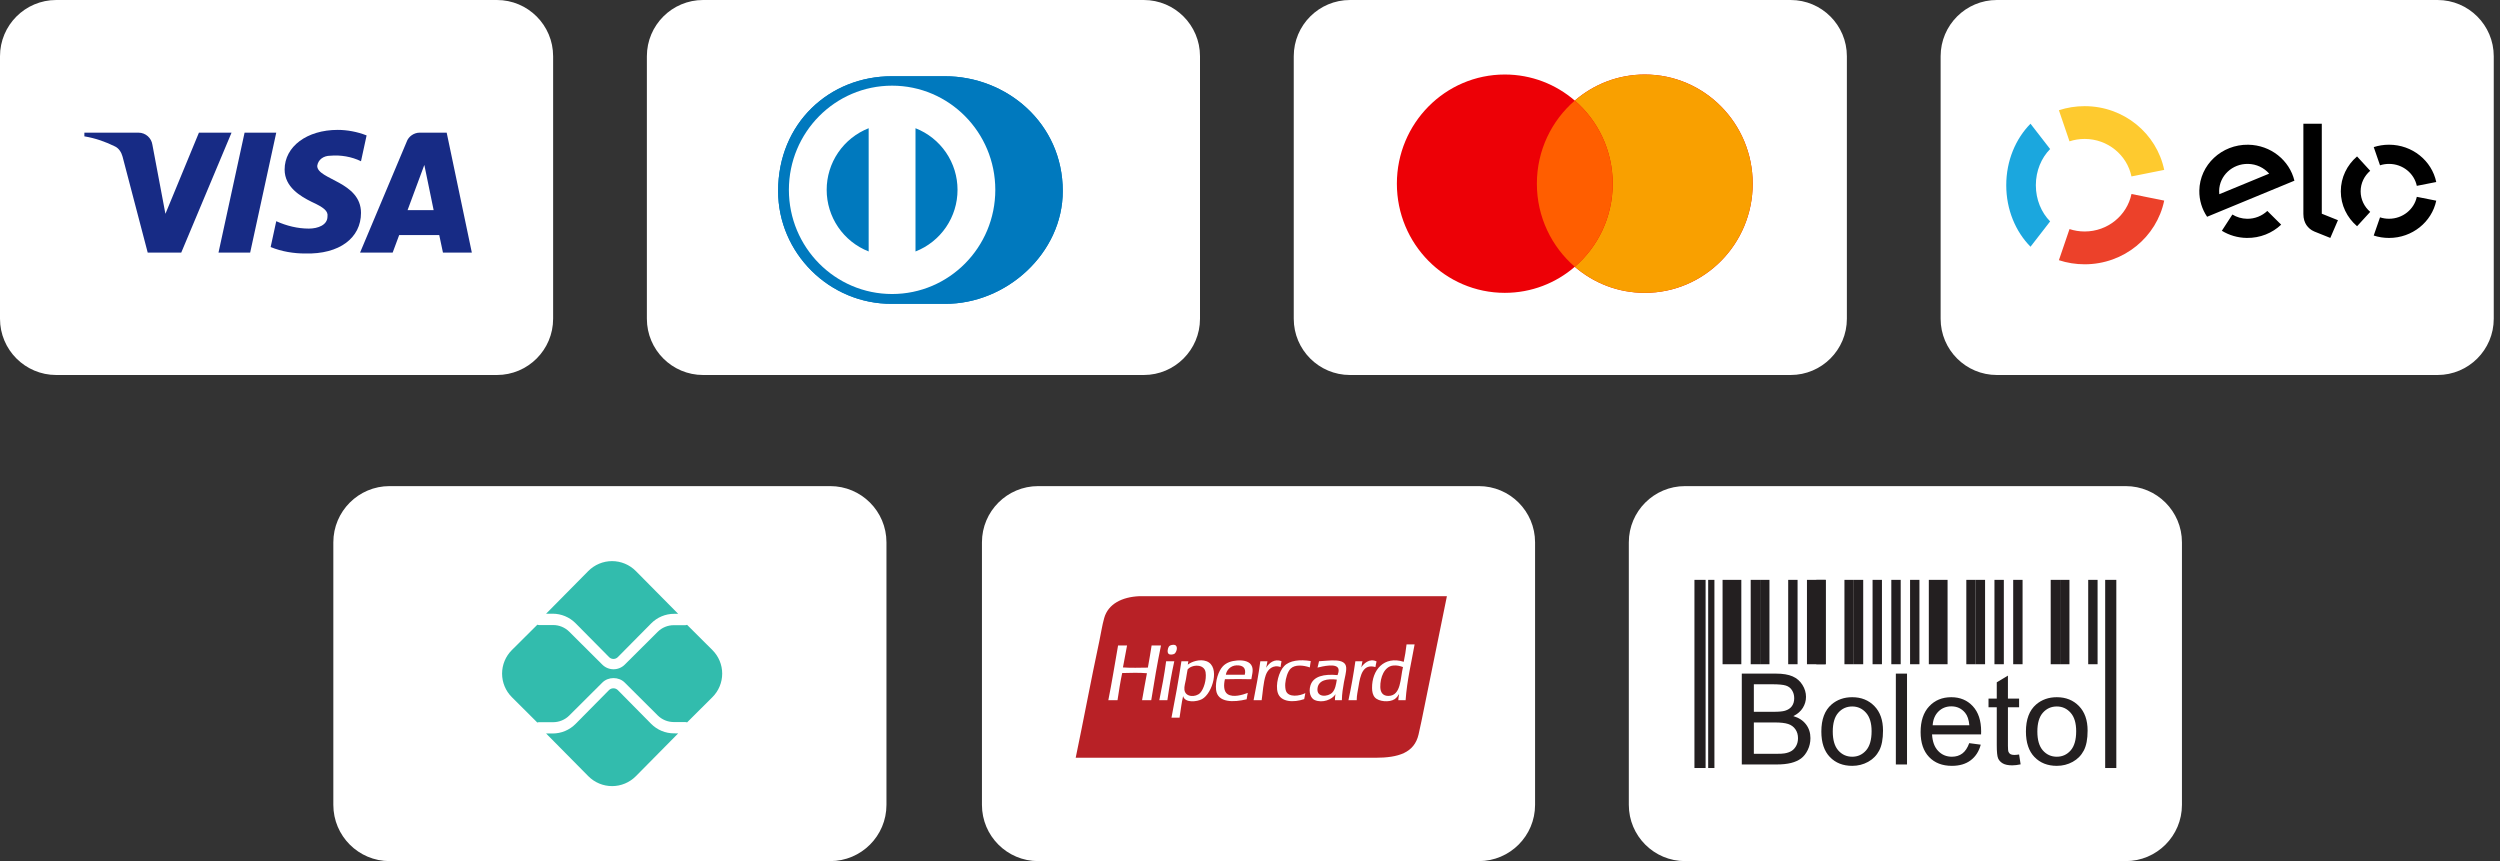 <svg width="180" height="62" viewBox="0 0 180 62" fill="none" xmlns="http://www.w3.org/2000/svg">
<rect x="0" y="0" width="180" height="62" fill="#333333" stroke="none"/>
<g clip-path="url(#clip0_0_3)">
<path d="M35.775 0H4.05C1.813 0 0 1.813 0 4.05V22.95C0 25.187 1.813 27 4.05 27H35.775C38.012 27 39.825 25.187 39.825 22.95V4.05C39.825 1.813 38.012 0 35.775 0Z" fill="white"/>
<path fill-rule="evenodd" clip-rule="evenodd" d="M13.05 18.186H10.635L8.825 11.279C8.739 10.961 8.557 10.68 8.288 10.548C7.618 10.215 6.88 9.95 6.075 9.817V9.551H9.964C10.501 9.551 10.904 9.95 10.971 10.414L11.91 15.396L14.323 9.551H16.671L13.05 18.186Z" fill="#172B85"/>
<path fill-rule="evenodd" clip-rule="evenodd" d="M18.012 18.186H15.732L17.61 9.551H19.89L18.012 18.186Z" fill="#172B85"/>
<path fill-rule="evenodd" clip-rule="evenodd" d="M22.84 11.943C22.907 11.478 23.309 11.212 23.779 11.212C24.517 11.145 25.321 11.279 25.992 11.61L26.395 9.751C25.724 9.485 24.986 9.352 24.316 9.352C22.103 9.352 20.493 10.548 20.493 12.208C20.493 13.47 21.633 14.133 22.438 14.533C23.309 14.931 23.645 15.197 23.578 15.595C23.578 16.193 22.907 16.459 22.237 16.459C21.432 16.459 20.627 16.26 19.89 15.927L19.487 17.787C20.293 18.119 21.164 18.252 21.969 18.252C24.45 18.318 25.992 17.123 25.992 15.329C25.992 13.071 22.84 12.939 22.84 11.943Z" fill="#172B85"/>
<path fill-rule="evenodd" clip-rule="evenodd" d="M33.972 18.186L32.161 9.551H30.217C29.814 9.551 29.412 9.817 29.277 10.215L25.925 18.186H28.272L28.741 16.924H31.625L31.893 18.186H33.972Z" fill="#172B85"/>
<path fill-rule="evenodd" clip-rule="evenodd" d="M30.552 11.875L31.222 15.129H29.345L30.552 11.875Z" fill="white"/>
<path d="M82.35 0H50.625C48.388 0 46.575 1.813 46.575 4.05V22.95C46.575 25.187 48.388 27 50.625 27H82.35C84.587 27 86.4 25.187 86.4 22.95V4.05C86.4 1.813 84.587 0 82.35 0Z" fill="white"/>
<path d="M68.032 21.876C72.469 21.898 76.52 18.224 76.52 13.754C76.52 8.867 72.469 5.488 68.032 5.49H64.212C59.721 5.488 56.024 8.868 56.024 13.754C56.024 18.224 59.721 21.898 64.212 21.876H68.032Z" fill="#0079BE"/>
<path d="M64.23 6.168C60.126 6.169 56.801 9.526 56.8 13.669C56.801 17.811 60.126 21.168 64.23 21.169C68.335 21.168 71.662 17.811 71.662 13.669C71.662 9.526 68.335 6.169 64.23 6.168ZM59.521 13.669C59.52 12.711 59.808 11.775 60.347 10.984C60.887 10.192 61.653 9.582 62.544 9.232V18.105C61.652 17.756 60.887 17.145 60.347 16.354C59.808 15.562 59.52 14.627 59.521 13.669ZM65.916 18.107V9.232C66.808 9.581 67.575 10.191 68.115 10.983C68.655 11.775 68.943 12.711 68.942 13.669C68.943 14.627 68.654 15.564 68.115 16.355C67.575 17.147 66.808 17.758 65.916 18.107Z" fill="white"/>
<path d="M68.032 21.876C72.469 21.898 76.52 18.224 76.52 13.754C76.52 8.867 72.469 5.488 68.032 5.49H64.212C59.721 5.488 56.024 8.868 56.024 13.754C56.024 18.224 59.721 21.898 64.212 21.876H68.032Z" fill="#0079BE"/>
<path d="M64.23 6.168C60.126 6.169 56.801 9.526 56.8 13.669C56.801 17.811 60.126 21.168 64.23 21.169C68.335 21.168 71.662 17.811 71.662 13.669C71.662 9.526 68.335 6.169 64.23 6.168ZM59.521 13.669C59.52 12.711 59.808 11.775 60.347 10.984C60.887 10.192 61.653 9.582 62.544 9.232V18.105C61.652 17.756 60.887 17.145 60.347 16.354C59.808 15.562 59.52 14.627 59.521 13.669ZM65.916 18.107V9.232C66.808 9.581 67.575 10.191 68.115 10.983C68.655 11.775 68.943 12.711 68.942 13.669C68.943 14.627 68.654 15.564 68.115 16.355C67.575 17.147 66.808 17.758 65.916 18.107Z" fill="white"/>
<path d="M128.925 0H97.2C94.964 0 93.15 1.813 93.15 4.05V22.95C93.15 25.187 94.964 27 97.2 27H128.925C131.162 27 132.975 25.187 132.975 22.95V4.05C132.975 1.813 131.162 0 128.925 0Z" fill="white"/>
<path fill-rule="evenodd" clip-rule="evenodd" d="M118.425 21.085C122.716 21.085 126.195 17.566 126.195 13.225C126.195 8.884 122.716 5.365 118.425 5.365C116.502 5.365 114.742 6.072 113.385 7.243C112.028 6.072 110.268 5.365 108.345 5.365C104.054 5.365 100.575 8.884 100.575 13.225C100.575 17.566 104.054 21.085 108.345 21.085C110.268 21.085 112.028 20.379 113.385 19.208C114.742 20.379 116.502 21.085 118.425 21.085Z" fill="#ED0006"/>
<path fill-rule="evenodd" clip-rule="evenodd" d="M113.385 19.208C115.055 17.766 116.115 15.621 116.115 13.225C116.115 10.83 115.055 8.685 113.385 7.243C114.742 6.072 116.502 5.365 118.425 5.365C122.716 5.365 126.195 8.884 126.195 13.225C126.195 17.566 122.716 21.085 118.425 21.085C116.502 21.085 114.742 20.379 113.385 19.208Z" fill="#F9A000"/>
<path fill-rule="evenodd" clip-rule="evenodd" d="M113.385 19.207C115.056 17.765 116.115 15.62 116.115 13.225C116.115 10.829 115.056 8.684 113.385 7.242C111.715 8.684 110.655 10.829 110.655 13.225C110.655 15.62 111.715 17.765 113.385 19.207Z" fill="#FF5E00"/>
<path d="M175.5 0H143.775C141.538 0 139.725 1.813 139.725 4.05V22.95C139.725 25.187 141.538 27 143.775 27H175.5C177.737 27 179.55 25.187 179.55 22.95V4.05C179.55 1.813 177.737 0 175.5 0Z" fill="white"/>
<path d="M153.466 13.969C153.146 15.509 151.759 16.667 150.096 16.667C149.715 16.667 149.348 16.606 149.005 16.493L148.241 18.734C148.824 18.926 149.448 19.029 150.096 19.029C152.922 19.029 155.28 17.06 155.823 14.443L153.466 13.969Z" fill="#EC412A"/>
<path fill-rule="evenodd" clip-rule="evenodd" d="M167.169 8.908V15.387L168.332 15.854L167.782 17.131L166.632 16.669C166.374 16.561 166.199 16.396 166.066 16.209C165.938 16.018 165.843 15.757 165.843 15.405V8.908H167.169ZM158.351 13.724C158.38 11.871 159.958 10.392 161.873 10.42C163.498 10.445 164.844 11.546 165.198 13.01L158.912 15.607C158.547 15.068 158.34 14.418 158.351 13.724ZM159.789 13.984C159.781 13.906 159.775 13.826 159.777 13.746C159.795 12.654 160.724 11.783 161.852 11.801C162.466 11.809 163.011 12.081 163.38 12.502L159.789 13.984ZM163.247 15.187C162.868 15.543 162.355 15.76 161.787 15.752C161.399 15.746 161.038 15.633 160.732 15.446L159.973 16.616C160.493 16.933 161.106 17.122 161.767 17.131C162.729 17.145 163.606 16.78 164.244 16.176L163.247 15.187ZM172.009 11.801C171.782 11.801 171.564 11.836 171.361 11.902L170.909 10.591C171.254 10.48 171.624 10.419 172.009 10.419C173.688 10.419 175.089 11.573 175.41 13.105L174.01 13.381C173.821 12.479 172.997 11.801 172.009 11.801ZM169.709 16.289L170.655 15.255C170.233 14.893 169.966 14.364 169.966 13.775C169.966 13.187 170.233 12.659 170.655 12.297L169.708 11.262C168.99 11.877 168.538 12.775 168.538 13.775C168.538 14.776 168.99 15.674 169.709 16.289ZM172.009 15.75C172.996 15.75 173.82 15.072 174.01 14.172L175.41 14.449C175.087 15.98 173.687 17.132 172.009 17.132C171.624 17.132 171.254 17.071 170.907 16.959L171.361 15.649C171.565 15.714 171.782 15.75 172.009 15.75Z" fill="black"/>
<path d="M146.197 17.764L147.609 15.941C146.979 15.304 146.581 14.373 146.581 13.336C146.581 12.299 146.979 11.368 147.609 10.731L146.196 8.908C145.125 9.991 144.45 11.573 144.45 13.336C144.45 15.099 145.126 16.681 146.197 17.764Z" fill="#1BA7DE"/>
<path d="M149.004 10.176C149.346 10.064 149.713 10.003 150.094 10.003C151.758 10.003 153.147 11.163 153.465 12.703L155.823 12.232C155.282 9.613 152.923 7.643 150.094 7.643C149.447 7.643 148.823 7.746 148.241 7.937L149.004 10.176Z" fill="#FECA2F"/>
<path d="M106.475 35H74.75C72.513 35 70.7 36.813 70.7 39.05V57.95C70.7 60.187 72.513 62 74.75 62H106.475C108.712 62 110.525 60.187 110.525 57.95V39.05C110.525 36.813 108.712 35 106.475 35Z" fill="white"/>
<path d="M153.05 35H121.325C119.088 35 117.275 36.813 117.275 39.05V57.95C117.275 60.187 119.088 62 121.325 62H153.05C155.287 62 157.1 60.187 157.1 57.95V39.05C157.1 36.813 155.287 35 153.05 35Z" fill="white"/>
<path d="M84.787 42.926H82.017C80.793 42.984 79.793 43.477 79.504 44.493C79.353 45.023 79.27 45.606 79.153 46.155C78.554 48.95 78.023 51.821 77.45 54.559H99.015C100.682 54.559 101.827 54.207 102.136 52.884C102.28 52.269 102.418 51.573 102.555 50.898C103.091 48.265 103.628 45.632 104.177 42.926H84.787Z" fill="#B82126"/>
<path d="M95.913 49.877C95.615 50.169 94.775 50.253 94.861 49.553C94.932 48.971 95.565 48.848 96.251 48.932C96.2 49.25 96.141 49.654 95.913 49.877ZM94.969 47.609C94.94 47.77 94.896 47.915 94.861 48.068C95.203 47.982 96.27 47.719 96.372 48.176C96.407 48.328 96.348 48.489 96.305 48.608C95.341 48.517 94.555 48.677 94.348 49.364C94.21 49.824 94.364 50.277 94.658 50.403C95.226 50.646 95.917 50.368 96.156 49.985C96.132 50.117 96.108 50.251 96.116 50.416H96.615C96.621 49.938 96.69 49.551 96.764 49.121C96.826 48.754 96.945 48.392 96.926 48.068C96.883 47.327 95.656 47.589 94.969 47.609ZM99.976 50.106C99.585 50.114 99.391 49.873 99.382 49.472C99.367 48.77 99.674 47.99 100.3 47.92C100.591 47.887 100.802 47.955 101.015 48.028C100.819 48.816 100.89 50.086 99.976 50.106ZM101.272 46.395C101.222 46.831 101.155 47.25 101.069 47.65C99.646 47.199 98.773 48.246 98.788 49.539C98.791 49.789 98.834 50.037 98.991 50.214C99.26 50.519 100.032 50.592 100.421 50.336C100.497 50.286 100.574 50.196 100.624 50.133C100.661 50.086 100.721 49.963 100.732 49.998C100.711 50.135 100.681 50.262 100.678 50.416H101.204C101.306 48.961 101.619 47.718 101.852 46.395H101.272ZM86.412 49.89C86.102 50.219 85.338 50.214 85.278 49.661C85.252 49.42 85.342 49.167 85.386 48.918C85.431 48.666 85.463 48.424 85.508 48.203C85.814 47.83 86.712 47.785 86.803 48.406C86.883 48.945 86.669 49.618 86.412 49.89ZM86.871 47.609C86.38 47.425 85.781 47.645 85.522 47.855C85.522 47.864 85.515 47.865 85.508 47.866C85.512 47.862 85.517 47.858 85.522 47.855C85.522 47.854 85.522 47.853 85.521 47.852C85.526 47.762 85.557 47.699 85.562 47.609H85.062C84.854 48.994 84.608 50.34 84.347 51.672H84.927C85.011 51.153 85.067 50.605 85.184 50.12C85.316 50.631 86.182 50.533 86.547 50.336C87.3 49.928 87.882 47.989 86.871 47.609ZM89.624 48.581H88.261C88.304 48.268 88.586 47.923 89.03 47.906C89.448 47.89 89.748 48.06 89.624 48.581ZM89.071 47.555C88.651 47.587 88.297 47.708 88.045 47.974C87.736 48.299 87.486 49.019 87.559 49.674C87.664 50.609 88.828 50.576 89.759 50.349C89.775 50.185 89.815 50.045 89.84 49.89C89.457 50.034 88.79 50.234 88.396 49.985C88.098 49.796 88.096 49.319 88.194 48.905C88.819 48.885 89.47 48.889 90.097 48.905C90.136 48.611 90.25 48.291 90.15 48.001C90.019 47.618 89.549 47.518 89.071 47.555ZM83.969 47.609C83.954 47.611 83.954 47.63 83.956 47.65C83.828 48.606 83.655 49.517 83.47 50.416H84.05C84.19 49.454 84.349 48.511 84.549 47.609H83.969ZM99.112 47.623C98.599 47.366 98.172 47.797 98.005 48.055C98.053 47.922 98.056 47.745 98.1 47.609H97.587C97.449 48.573 97.282 49.509 97.088 50.416H97.682C97.685 50.044 97.758 49.769 97.817 49.404C97.941 48.625 98.123 47.771 99.031 48.028C99.061 47.896 99.074 47.746 99.112 47.623ZM92.593 49.755C92.54 49.617 92.526 49.389 92.539 49.215C92.569 48.825 92.712 48.35 92.931 48.136C93.234 47.839 93.831 47.888 94.307 48.055C94.322 47.894 94.355 47.751 94.375 47.596C93.593 47.468 92.852 47.547 92.458 47.96C92.073 48.364 91.821 49.292 91.999 49.877C92.208 50.56 93.144 50.597 93.903 50.336C93.936 50.198 93.954 50.045 93.984 49.904C93.569 50.119 92.778 50.231 92.593 49.755ZM92.269 47.609C91.755 47.401 91.35 47.753 91.163 48.082C91.205 47.935 91.223 47.764 91.257 47.609H90.744C90.619 48.582 90.434 49.495 90.258 50.416H90.839C90.92 49.869 90.955 49.132 91.136 48.608C91.28 48.19 91.657 47.833 92.202 48.028C92.21 47.873 92.254 47.755 92.269 47.609ZM82.916 46.475C82.834 47.013 82.74 47.541 82.647 48.068C82.045 48.074 81.431 48.098 80.852 48.055C80.961 47.539 81.04 46.992 81.148 46.475H80.501C80.269 47.791 80.058 49.128 79.799 50.416H80.46C80.564 49.755 80.661 49.088 80.797 48.459C81.361 48.446 82.037 48.421 82.579 48.473C82.467 49.126 82.332 49.756 82.228 50.416H82.889C83.102 49.081 83.326 47.758 83.591 46.475H82.916ZM84.563 47.069C84.679 46.99 84.828 46.627 84.657 46.475C84.604 46.428 84.513 46.414 84.388 46.435C84.271 46.455 84.204 46.494 84.158 46.556C84.085 46.656 84.018 46.958 84.131 47.069C84.242 47.178 84.489 47.12 84.563 47.069Z" fill="white"/>
<path d="M59.775 35H28.05C25.813 35 24 36.813 24 39.05V57.95C24 60.187 25.813 62 28.05 62H59.775C62.012 62 63.825 60.187 63.825 57.95V39.05C63.825 36.813 62.012 35 59.775 35Z" fill="white"/>
<path d="M48.535 52.802C48.227 52.803 47.922 52.743 47.637 52.624C47.352 52.505 47.093 52.33 46.876 52.11L44.48 49.684C44.395 49.602 44.283 49.557 44.166 49.557C44.048 49.557 43.935 49.602 43.851 49.684L41.447 52.116C41.23 52.337 40.971 52.512 40.686 52.632C40.402 52.751 40.096 52.812 39.788 52.811H39.319L42.355 55.882C42.81 56.342 43.427 56.6 44.071 56.6C44.714 56.6 45.331 56.342 45.786 55.882L48.828 52.804L48.535 52.802Z" fill="#32BCAD"/>
<path d="M39.789 44.187C40.097 44.186 40.403 44.247 40.688 44.366C40.972 44.485 41.231 44.66 41.449 44.881L43.854 47.312C43.937 47.397 44.051 47.444 44.169 47.444C44.287 47.444 44.4 47.397 44.483 47.312L46.88 44.89C47.097 44.669 47.356 44.494 47.641 44.374C47.926 44.255 48.231 44.194 48.539 44.195H48.828L45.785 41.119C45.559 40.891 45.292 40.711 44.997 40.587C44.703 40.464 44.387 40.4 44.068 40.4C43.749 40.4 43.434 40.464 43.139 40.587C42.845 40.711 42.577 40.891 42.352 41.119L39.319 44.187H39.789Z" fill="#32BCAD"/>
<path d="M51.293 46.804L49.469 44.986C49.428 45.003 49.384 45.012 49.339 45.013H48.51C48.078 45.014 47.664 45.184 47.358 45.488L44.981 47.855C44.767 48.068 44.477 48.187 44.175 48.187C43.872 48.187 43.582 48.068 43.368 47.855L40.982 45.479C40.676 45.175 40.263 45.004 39.831 45.003H38.813C38.771 45.002 38.729 44.994 38.69 44.978L36.855 46.804C36.404 47.254 36.15 47.864 36.15 48.501C36.15 49.136 36.404 49.747 36.855 50.197L38.686 52.022C38.725 52.006 38.767 51.998 38.809 51.998H39.831C40.263 51.996 40.676 51.825 40.982 51.522L43.368 49.145C43.799 48.715 44.551 48.715 44.981 49.145L47.358 51.513C47.664 51.816 48.078 51.987 48.51 51.988H49.339C49.384 51.988 49.428 51.997 49.469 52.014L51.293 50.196C51.517 49.974 51.694 49.709 51.815 49.418C51.936 49.127 51.998 48.815 51.998 48.5C51.998 48.185 51.936 47.873 51.815 47.582C51.694 47.291 51.517 47.027 51.293 46.804Z" fill="#32BCAD"/>
<path fill-rule="evenodd" clip-rule="evenodd" d="M124.025 41.75H125.375V47.825H124.025V41.75Z" fill="#231F20"/>
<path fill-rule="evenodd" clip-rule="evenodd" d="M126.05 41.75H126.725V47.825H126.05V41.75Z" fill="#231F20"/>
<path fill-rule="evenodd" clip-rule="evenodd" d="M126.726 41.75H127.401V47.825H126.726V41.75Z" fill="#231F20"/>
<path fill-rule="evenodd" clip-rule="evenodd" d="M132.8 41.75H133.475V47.825H132.8V41.75Z" fill="#231F20"/>
<path fill-rule="evenodd" clip-rule="evenodd" d="M128.75 41.75H129.425V47.825H128.75V41.75Z" fill="#231F20"/>
<path fill-rule="evenodd" clip-rule="evenodd" d="M122.989 41.75H123.438V55.297H122.989V41.75Z" fill="#231F20"/>
<path fill-rule="evenodd" clip-rule="evenodd" d="M122 41.75H122.803V55.297H122V41.75Z" fill="#231F20"/>
<path fill-rule="evenodd" clip-rule="evenodd" d="M133.476 41.75H134.151V47.825H133.476V41.75Z" fill="#231F20"/>
<path fill-rule="evenodd" clip-rule="evenodd" d="M134.825 41.75H135.5V47.825H134.825V41.75Z" fill="#231F20"/>
<path fill-rule="evenodd" clip-rule="evenodd" d="M136.175 41.75H136.85V47.825H136.175V41.75Z" fill="#231F20"/>
<path fill-rule="evenodd" clip-rule="evenodd" d="M130.775 41.75H131.45V47.825H130.775V41.75Z" fill="#231F20"/>
<path fill-rule="evenodd" clip-rule="evenodd" d="M130.101 41.75H131.451V47.825H130.101V41.75Z" fill="#231F20"/>
<path fill-rule="evenodd" clip-rule="evenodd" d="M137.525 41.75H138.2V47.825H137.525V41.75Z" fill="#231F20"/>
<path fill-rule="evenodd" clip-rule="evenodd" d="M141.575 41.75H142.25V47.825H141.575V41.75Z" fill="#231F20"/>
<path fill-rule="evenodd" clip-rule="evenodd" d="M138.875 41.75H140.225V47.825H138.875V41.75Z" fill="#231F20"/>
<path fill-rule="evenodd" clip-rule="evenodd" d="M142.25 41.75H142.925V47.825H142.25V41.75Z" fill="#231F20"/>
<path fill-rule="evenodd" clip-rule="evenodd" d="M143.601 41.75H144.276V47.825H143.601V41.75Z" fill="#231F20"/>
<path fill-rule="evenodd" clip-rule="evenodd" d="M144.95 41.75H145.625V47.825H144.95V41.75Z" fill="#231F20"/>
<path fill-rule="evenodd" clip-rule="evenodd" d="M147.65 41.75H148.325V47.825H147.65V41.75Z" fill="#231F20"/>
<path fill-rule="evenodd" clip-rule="evenodd" d="M148.325 41.75H149V47.825H148.325V41.75Z" fill="#231F20"/>
<path fill-rule="evenodd" clip-rule="evenodd" d="M150.351 41.75H151.026V47.825H150.351V41.75Z" fill="#231F20"/>
<path fill-rule="evenodd" clip-rule="evenodd" d="M151.573 41.75H152.375V55.297H151.573V41.75Z" fill="#231F20"/>
<path d="M125.409 55.042V48.5H127.863C128.364 48.5 128.764 48.566 129.067 48.699C129.368 48.831 129.604 49.035 129.775 49.311C129.947 49.585 130.032 49.873 130.032 50.174C130.032 50.452 129.956 50.716 129.806 50.962C129.654 51.209 129.426 51.408 129.12 51.56C129.516 51.676 129.82 51.875 130.032 52.155C130.246 52.434 130.351 52.764 130.351 53.145C130.351 53.452 130.286 53.737 130.157 54C130.028 54.264 129.868 54.466 129.677 54.609C129.487 54.75 129.248 54.859 128.962 54.932C128.674 55.005 128.322 55.042 127.905 55.042H125.409ZM126.277 51.25H127.691C128.075 51.25 128.351 51.224 128.517 51.174C128.738 51.108 128.904 50.999 129.015 50.846C129.126 50.694 129.183 50.504 129.183 50.274C129.183 50.056 129.131 49.865 129.025 49.7C128.923 49.534 128.773 49.42 128.579 49.359C128.387 49.298 128.054 49.267 127.586 49.267H126.277V51.25ZM126.277 54.274H127.907C128.187 54.274 128.384 54.264 128.497 54.242C128.695 54.208 128.863 54.148 128.997 54.064C129.131 53.98 129.24 53.858 129.327 53.698C129.414 53.539 129.456 53.354 129.456 53.145C129.456 52.901 129.394 52.689 129.268 52.508C129.143 52.327 128.969 52.2 128.747 52.127C128.526 52.054 128.207 52.017 127.791 52.017H126.277V54.274Z" fill="#231F20"/>
<path d="M131.137 52.67C131.137 51.795 131.38 51.147 131.869 50.724C132.276 50.374 132.773 50.199 133.36 50.199C134.01 50.199 134.543 50.412 134.957 50.839C135.37 51.263 135.577 51.853 135.577 52.603C135.577 53.212 135.486 53.691 135.303 54.039C135.12 54.388 134.854 54.659 134.504 54.853C134.155 55.045 133.773 55.141 133.36 55.141C132.696 55.141 132.16 54.93 131.751 54.505C131.341 54.08 131.137 53.468 131.137 52.67ZM131.959 52.671C131.959 53.278 132.092 53.731 132.356 54.032C132.623 54.333 132.956 54.484 133.36 54.484C133.759 54.484 134.09 54.333 134.357 54.03C134.622 53.727 134.755 53.266 134.755 52.646C134.755 52.061 134.62 51.618 134.354 51.319C134.087 51.017 133.756 50.866 133.36 50.866C132.956 50.866 132.623 51.015 132.356 51.316C132.092 51.615 131.959 52.067 131.959 52.671Z" fill="#231F20"/>
<path d="M136.501 55.042V48.5H137.305V55.042H136.501Z" fill="#231F20"/>
<path d="M141.784 53.506L142.614 53.616C142.485 54.098 142.243 54.475 141.889 54.741C141.536 55.008 141.086 55.141 140.536 55.141C139.845 55.141 139.297 54.929 138.891 54.502C138.487 54.077 138.284 53.479 138.284 52.71C138.284 51.915 138.488 51.297 138.898 50.859C139.308 50.419 139.839 50.199 140.492 50.199C141.124 50.199 141.64 50.414 142.041 50.845C142.441 51.275 142.642 51.881 142.642 52.662C142.642 52.71 142.64 52.781 142.637 52.876H139.107C139.137 53.395 139.283 53.794 139.548 54.069C139.811 54.345 140.142 54.484 140.536 54.484C140.83 54.484 141.082 54.406 141.288 54.251C141.497 54.095 141.661 53.847 141.784 53.506ZM139.152 52.218H141.793C141.757 51.819 141.655 51.52 141.489 51.322C141.235 51.012 140.903 50.857 140.496 50.857C140.128 50.857 139.819 50.98 139.568 51.227C139.319 51.474 139.179 51.804 139.152 52.218Z" fill="#231F20"/>
<path d="M145.375 54.323L145.485 55.033C145.259 55.081 145.057 55.105 144.881 55.105C144.589 55.105 144.364 55.059 144.202 54.966C144.043 54.873 143.93 54.753 143.864 54.602C143.799 54.452 143.767 54.135 143.767 53.652V50.921H143.173V50.299H143.767V49.127L144.571 48.645V50.299H145.375V50.921H144.571V53.697C144.571 53.928 144.585 54.075 144.614 54.141C144.641 54.207 144.687 54.258 144.751 54.298C144.814 54.335 144.906 54.356 145.025 54.356C145.113 54.356 145.231 54.345 145.375 54.323Z" fill="#231F20"/>
<path d="M145.867 52.67C145.867 51.795 146.111 51.147 146.6 50.724C147.006 50.374 147.505 50.199 148.09 50.199C148.741 50.199 149.274 50.412 149.688 50.839C150.1 51.263 150.308 51.853 150.308 52.603C150.308 53.212 150.216 53.691 150.033 54.039C149.85 54.388 149.584 54.659 149.234 54.853C148.885 55.045 148.503 55.141 148.09 55.141C147.427 55.141 146.891 54.93 146.481 54.505C146.072 54.08 145.867 53.468 145.867 52.67ZM146.69 52.671C146.69 53.278 146.822 53.731 147.087 54.032C147.353 54.333 147.688 54.484 148.09 54.484C148.49 54.484 148.822 54.333 149.088 54.03C149.353 53.727 149.485 53.266 149.485 52.646C149.485 52.061 149.352 51.618 149.085 51.319C148.818 51.017 148.487 50.866 148.09 50.866C147.688 50.866 147.353 51.015 147.087 51.316C146.822 51.615 146.69 52.067 146.69 52.671Z" fill="#231F20"/>
</g>
<defs>
<clipPath id="clip0_0_3">
<rect width="180" height="62" fill="white"/>
</clipPath>
</defs>
</svg>
